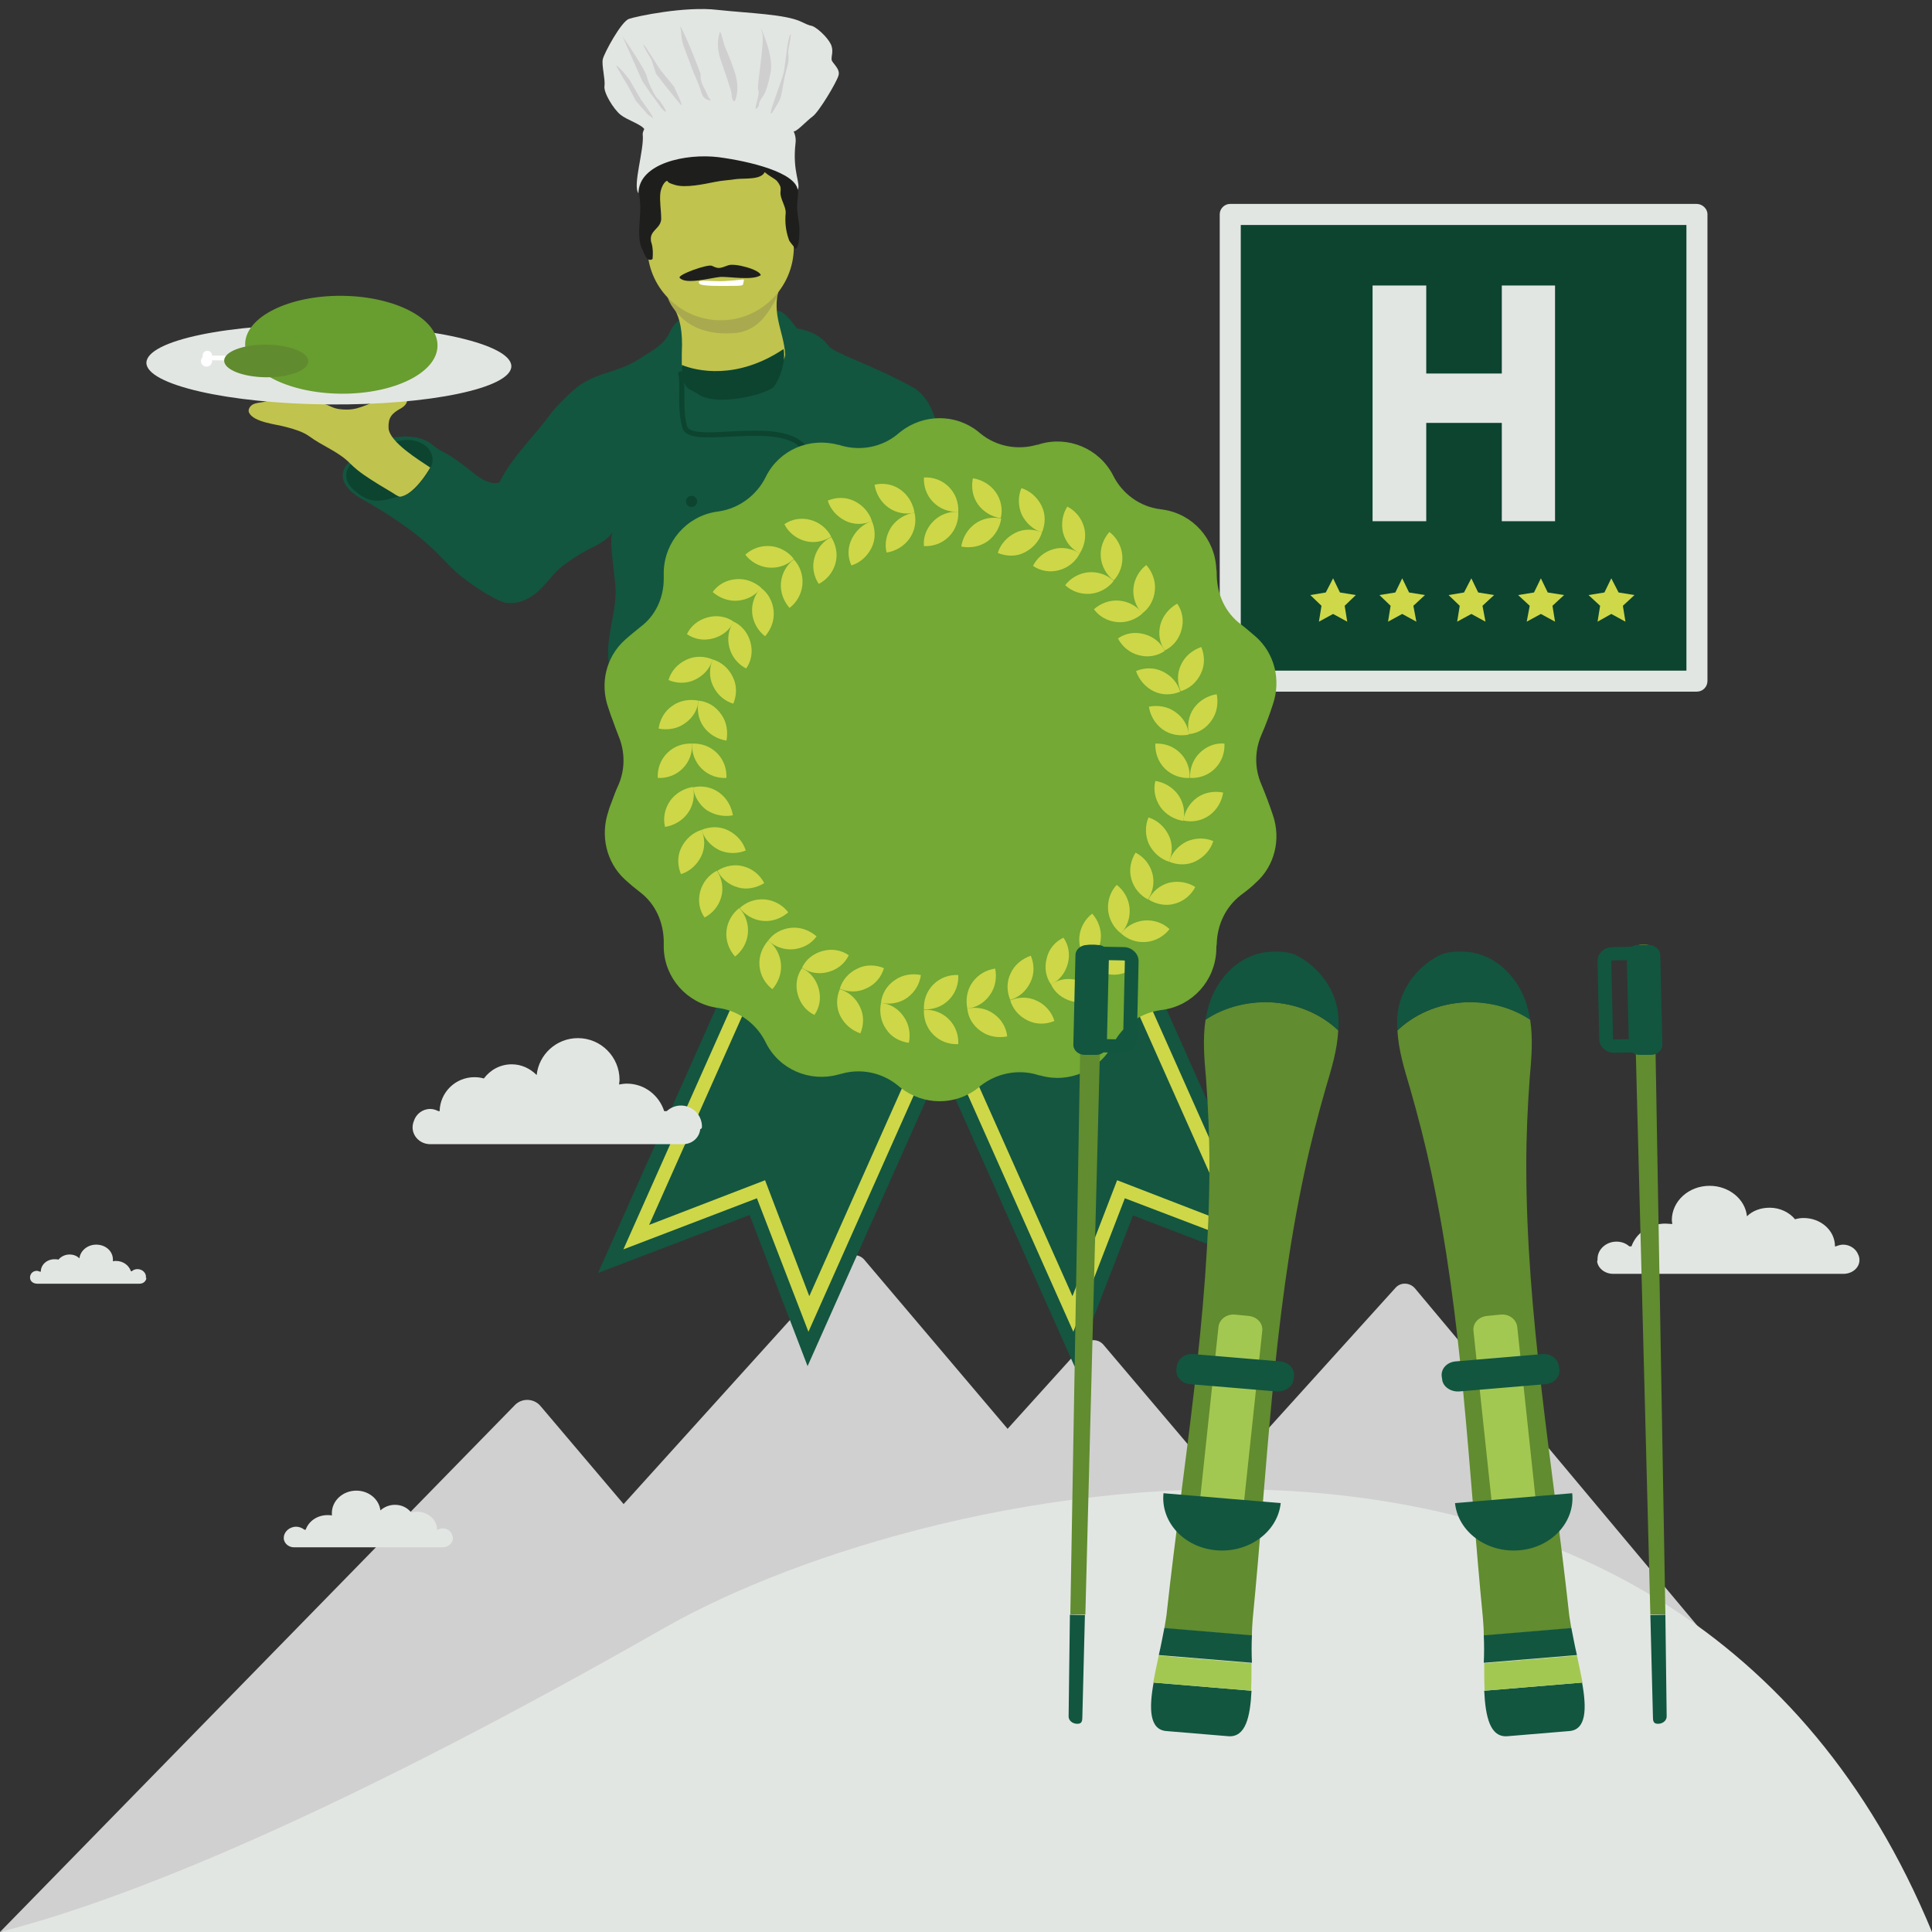 <?xml version="1.0" encoding="utf-8"?>
<!-- Generator: Adobe Illustrator 21.0.0, SVG Export Plug-In . SVG Version: 6.00 Build 0)  -->
<svg version="1.1" id="Capa_1" xmlns="http://www.w3.org/2000/svg" xmlns:xlink="http://www.w3.org/1999/xlink" x="0px" y="0px"
	 viewBox="0 0 450 450" style="enable-background:new 0 0 450 450;" xml:space="preserve">
<rect x="0" y="0" width="450" height="450" fill="#333333" stroke="none"/>
<style type="text/css">
	.st0{fill:#D0D0D0;}
	.st1{fill:#E2E6E3;}
	.st2{fill:#1E1F1C;}
	.st3{fill:#0C4430;}
	.st4{fill:#D0CFD0;}
	.st5{fill:#125640;}
	.st6{fill:#C0C34D;}
	.st7{fill:#A9A94F;}
	.st8{fill:#FFFFFF;}
	.st9{fill:#689D2F;}
	.st10{fill:#608B2F;}
	.st11{fill:#CED849;}
	.st12{fill:#145640;}
	.st13{fill:#CDD748;}
	.st14{fill:#73A934;}
	.st15{fill:#618C2F;}
	.st16{fill:#A3C852;}
</style>
<g>
	<path class="st0" d="M0,450l119.8-122.6c1.6-1.8,4.5-1.8,6.1,0.1l94,110.9H74L0,450z"/>
</g>
<g>
	<path class="st0" d="M121.6,376.5l75.1-83.1c1.2-1.4,3.4-1.4,4.6,0l71.1,83.9l-104,31.3L121.6,376.5z"/>
</g>
<g>
	<path class="st0" d="M177.3,396.3l75.1-83.1c1.2-1.4,3.4-1.4,4.6,0l71.1,83.9H217.7L177.3,396.3z"/>
</g>
<g>
	<path class="st0" d="M251.6,381.2L325,300c1.2-1.4,3.3-1.3,4.5,0l90.9,108.6L291.1,382L251.6,381.2z"/>
</g>
<g>
	<path class="st1" d="M154.7,379.2c63.2-36,236.3-72.1,295.3,70.8H0C34.1,441.3,85.8,418.5,154.7,379.2z"/>
</g>
<g>
	<g>
		<path class="st2" d="M222.6,156.9l-16.2-0.1c-1.2-3.3-1.9-6.5-2.9-10.1c-0.3-1-1.5-5.7-1.5-7c-0.1-2.5,2-4,4.1-5.4
			c3.2-2.2,7.4-3.1,11.3-3.2c0.5,1.5,1.1,1.8,1.9,3c0.6,0.9,0.8,2,1,3C221.4,143.6,223.1,150.3,222.6,156.9z"/>
	</g>
	<g>
		
			<ellipse transform="matrix(9.131272e-03 -1 1 9.131272e-03 60.772 288.988)" class="st3" cx="176.2" cy="113.8" rx="1.3" ry="1.3"/>
	</g>
	<g>
		
			<ellipse transform="matrix(9.131272e-03 -1 1 9.131272e-03 41.08 310.257)" class="st3" cx="177.1" cy="134.4" rx="1.3" ry="1.3"/>
	</g>
	<g>
		<ellipse transform="matrix(9.131272e-03 -1 1 9.131272e-03 21.388 331.526)" class="st3" cx="178" cy="155" rx="1.3" ry="1.3"/>
	</g>
	<g>
		<path class="st4" d="M179.1,26.2c0.6,0.6,0.1,0.1,1.3-1c1.2-1.1,2-2.8,2.8-3.8c0.9-1,1.3-2.7,1.7-3.9c0.4-1.3,4-6.4,3.6-6.3
			c-1.4,0.2-2.6,3.1-3.5,4.5c-0.9,1.4-2.4,4.9-3.1,5.5C181.1,21.8,178.5,25.6,179.1,26.2z"/>
	</g>
	<g>
		<g>
			<path class="st1" d="M150.1,30.1c-0.8-1.2-4-2.1-5.6-3.4c-1.6-1.3-4-5.2-3.7-6.7c0.2-1.6-0.7-4.8-0.4-6.2s4.3-8.8,6.1-9.4
				c1.7-0.6,13.1-3,20.6-2.1c7.4,0.8,15.9,1,19.6,2.8c2,1,2.1,0.8,2.6,1c1.7,0.8,4.1,3.4,4.4,4.7c0.4,1.3-0.1,2.3,0,3.1
				c0,0.7,2.1,2.1,1.6,3.7c-0.5,1.7-4.6,8.5-6,9.5c-1.5,1.1-3.8,3.7-4.5,3.5C184,30.2,150.7,31.1,150.1,30.1z"/>
		</g>
		<g>
			<path class="st5" d="M230.4,155.3c0.1,2-0.4,4-0.6,5.9l-22.4-0.2c-0.7-3.4-1.1-6.8-1.2-10.2c-0.1-1.7,0-3.5-0.6-5.2
				c-0.5-1.6-1.4-3-2-4.6c-0.9-2.5-0.7-7.8-3-9.4c-0.2-0.1-0.8,1.7-0.8,1.9c0,0.9,0.4,1.4,0.7,2.2c0.8,2,1.4,3.9,1.7,6
				c0.7,4.1,0.7,8.4,1.4,12.5c0.4,2.3,0.5,4.5,0.5,6.9l-61.2-0.6c0-0.6-0.1-1.2-0.2-1.8c-0.3-1.7-0.8-3.3-1-5
				c-0.5-5.2,1.6-10.4,1.7-15.6c0-2.3-0.4-4.4-0.6-6.6c-0.1-1.4-0.9-6.6,0-7.7c-1.4,2.1-3.8,3.2-6,4.3c-1.9,1-3.7,2.2-5.5,3.5
				c-2.7,2-4.4,5.2-7.2,7.1c-2.1,1.5-4.9,2.3-7.3,1.4c-2.7-1.1-6.1-3.4-8.4-5.1c-2.5-1.8-4.5-4.1-6.7-6.3
				c-4.9-4.9-11.6-9.2-17.6-12.6c-3.1-1.7-6.1-4.9-2.9-8.4c0.1-0.2,0.3-0.3,0.5-0.5c1.1-1.1,2.6-1.7,4.1-2.2c1.7-0.7,3.1-2,4.8-2.7
				c0.3-0.1,0.5-0.2,0.8-0.3l0,0c2-0.5,4.6-0.4,6.4,0.1c2.8,0.8,2.7,1.8,5.3,3.1c2.2,1.1,4.4,2.8,6.2,4.2c1.8,1.5,4.5,3.7,7,3
				c3.1-6.2,8.1-10.7,12.1-16.2c1.1-1.5,5.2-5.6,6.8-6.6c5.2-3.3,8.5-2.7,13.7-6c1.8-1.2,4.3-2.5,5.8-4.2c1.4-1.5,1.6-3.6,3.5-4.8
				c0,0,0,0,0,0c2.1-1.4,1.2,6.2,0.9,10.5c0,0.3,0,0.6,0,0.8c0,0.4,0,0.8,0,1.1l0,0c0,0.2,0,0.3,0,0.4c0,0.2,0.1,0.4,0.2,0.7
				c0.2,0.6,0.5,1.1,1,1.6c0.5,0.6,1.3,1.3,2.1,1.9c1.7,1.4,12.5,0.5,17.3-1.9c1.5-0.8,2.3-3.2,2.6-5.5c0.1-1,0.2-2,0.1-2.8l0,0
				c0-0.8-0.1-1.5-0.3-1.8c-0.7-1.6-2.7-6.8-1.2-7.2c0,0,0.1,0,0.1,0c1.7-0.2,4.6,4.1,4.6,4.1s5,0.6,7.3,4
				c1.3,1.8,10.1,4.4,19.7,9.7c5,2.8,5.9,9.9,7.2,14.9c1.9,7.4,3.7,14.9,5.6,22.3c0.5,2,1,4,1.2,6c0.3,2.3,0.2,4.5,0.5,6.8
				C227.9,145.2,230.3,150.1,230.4,155.3z"/>
		</g>
		<g>
			<path class="st3" d="M96.7,113.8c-0.5,0.5-1.1,0.9-1.7,1.2c-0.7,0.4-1.5,0.5-2.3,0.7c-0.8,0.2-1.6,0.4-2.4,0.6
				c-3.3,0.8-5.3,0.1-7.8-2.1c-2.3-2-2.6-4.5-0.1-6.8c1.1-1.1,2.5-1.6,3.9-2.1c4.3-1.7,8.5-4.6,12.9-1.4c1.1,0.9,1.8,2.5,1.5,3.9
				c-0.4,1.4-1.2,2.6-2.1,3.7C98.1,112.2,97.4,113.1,96.7,113.8z"/>
		</g>
		<g>
			<path class="st6" d="M158.8,68.8c-0.4,0.1-3.5-1.4-3.5-1c0,3.5,4.1,3.6,3.5,14.5c0,0.6,0,1.9,0,2.6c0,0.9,0.7,1.6,1.6,1.8
				c7,1.8,14.6,1,21.2-2.1c0.3-0.1,0.6-0.3,0.8-0.6c0.2-0.3,0.5-1,0.5-1.4c-0.4-6-3.7-9.8-0.9-17.2c-3.4-2.2-8.4-0.3-12.2,1
				C165.9,67.7,162.8,68.1,158.8,68.8z"/>
		</g>
		<g>
			<path class="st7" d="M158.8,68.8c-0.4,0.1-3.5-1.4-3.5-1c0,2.2,1.6,4.3,3.1,5.8c1.5,1.6,5.1,4.5,12.4,4c5.9-0.3,8.2-5.2,9.3-6.8
				c0.5-0.7,1-2.1,1.2-2.8c0-0.2,0.7-2.5,0.7-2.5c-3.4-2.2-8.4-0.3-12.2,1C165.9,67.7,162.8,68.1,158.8,68.8z"/>
		</g>
		<g>
			<path class="st3" d="M159.3,89c0.9,1.9,1,1.4,3,2.6c4.2,3.4,16.6,0.2,18-1.6c1.3-1.7,2.8-5.8,2.2-8.7
				c-10.9,7.3-20.3,5.1-23.7,3.7C158.8,86.2,159.2,88.7,159.3,89z"/>
		</g>
		<g>
			<path class="st6" d="M184.9,57.7c-0.1,9.4-7.8,17-17.2,16.9c-9.4-0.1-17-7.8-16.9-17.2c0.1-9.4-0.9-23.4,17.2-16.9
				C180.9,32.7,185,48.3,184.9,57.7z"/>
		</g>
		<g>
			<path class="st2" d="M158.3,64.7c-0.5-0.7,6.4-3.2,7.5-2.8c1.5,0.7,1.7,0.7,3.8-0.1c1.5-0.6,7.4,1,7.6,2.3
				c-2,1.3-7.2,0.3-9.4,0.4C165.5,64.7,159.7,66.4,158.3,64.7z"/>
		</g>
		<g>
			<path class="st8" d="M162.8,65.6c0,0.4-0.6,1,4.8,1c5.4,0,5.4,0,5.5-0.5c0.1-0.5,0.3-1,0-1c-0.3,0-3.5,0.4-5.4,0.4
				C165.9,65.5,162.8,65.2,162.8,65.6z"/>
		</g>
		<g>
			<path class="st2" d="M186.2,53.3c0-0.1,0-0.2,0-0.3c-0.1-1.3-0.4-2.6-0.5-3.9c-0.1-1.3,0.1-2.8,0.2-4.1c0.1-2.3-0.9-4.8-2.7-6.2
				c-0.7-0.5-1.8-1.3-2.6-1.7c-1.4-0.7-1.6-2.2-2.7-3.1c-1.4-1.3-3.1-2.1-5-1.9c-3.3,0.2-8.5-0.7-11.2-0.6c-3.8,0.1-4.4,1.8-7.3,4.2
				c-1.3,1-2.7,2.5-3.6,3.8c-1.1,1.6-2.1,3.9-1.9,5.8c0.2,1.5,0.3,3,0.2,4.4c-0.1,2.5-0.6,5.6,0.3,8c0.1,0.2,0.2,0.4,0.3,0.6
				c0.1,0.3,0.3,0.6,0.4,0.9c0.2,0.4,0.4,0.8,0.7,1.1c0.4,0.3,0.9,0.3,1.2,0c0.1-1.2,0.1-2.4-0.2-3.5c-0.1-0.3-0.2-0.6-0.2-0.9
				c-0.2-2.1,1.9-2.6,2.3-4.3c0.1-0.2,0.1-0.5,0.1-0.7c0-1.9-0.4-4-0.2-5.9c0.1-0.9,0.7-2.6,1.6-2.9c0.3,0.5,0.6,0.6,1.9,1
				c2.4,0.7,6.6-0.2,9.1-0.7c1.9-0.4,3.3-0.4,5.2-0.7c1.9-0.2,5.7,0.2,6.5-1.6c2.1,1.8,4,1.8,3.7,4.6c-0.2,1.5,1.3,3.4,1.2,4.9
				c-0.2,2.1,0,4.1,0.7,6.1c0.1,0.2,0.1,0.4,0.3,0.6c0.3,0.5,0.8,0.9,1,1.4c0,0.1,0.1,0.2,0.1,0.2c0.2,0.1,0.4-0.1,0.5-0.2
				C186.2,56.6,186.2,54.9,186.2,53.3z"/>
		</g>
		<g>
			<path class="st6" d="M85.2,94.4c2.9-1.2,6.3-2.4,9.4-1.6c0.6,0.8-0.3,1.8-1.2,2.3c-2.2,1.2-3,2.2-2.9,4.6
				c0.2,3.3,7.2,7.5,9.7,9.2c-0.7,1.3-4,6.5-7.1,6.8c-0.6-0.2-1.2-0.6-1.8-1c-1-0.6-2-1.2-3-1.8c-2.4-1.5-4.7-2.9-6.7-4.9
				c-2.7-2.8-6.5-4.1-9.6-6.4c-1.4-1-3.3-1.6-5.2-2.1c-2.4-0.7-7.7-1.1-8.8-3.4c-0.3-0.7,0.2-1.5,0.9-1.9c0.8-0.4,1.7-0.4,2.6-0.6
				c5.2-1.3,10.7-1.2,15.8,1.2c1.1,0.5,2.3,0.6,3.5,0.6C82.6,95.4,83.9,94.9,85.2,94.4z"/>
		</g>
		<g>
			<g>
				<path class="st1" d="M34.1,84.5c0,5.1,19,9.5,42.4,9.7c23.5,0.2,42.6-3.8,42.6-8.9c0-5.1-19-9.5-42.4-9.7
					C53.2,75.3,34.2,79.3,34.1,84.5z"/>
			</g>
		</g>
		<g>
			<g>
				<g>
					<path class="st8" d="M47.2,82.8c0,0.6,0.5,1.1,1.1,1.1c0.6,0,1.1-0.5,1.1-1.1c0-0.6-0.5-1.1-1.1-1.1
						C47.7,81.7,47.2,82.2,47.2,82.8z"/>
				</g>
			</g>
			<g>
				<g>
					<path class="st8" d="M46.8,84.1c0,0.7,0.6,1.3,1.3,1.3c0.7,0,1.3-0.6,1.3-1.3c0-0.7-0.6-1.3-1.3-1.3
						C47.4,82.8,46.8,83.4,46.8,84.1z"/>
				</g>
			</g>
			<g>
				<g>
					
						<rect x="52.5" y="78.5" transform="matrix(9.131272e-03 -1 1 9.131272e-03 -30.853 135.688)" class="st8" width="1.1" height="9.9"/>
				</g>
			</g>
			<g>
				<g>
					<path class="st9" d="M57.1,80.1c-0.1,6.3,9.9,11.5,22.3,11.6c12.4,0.1,22.5-4.9,22.5-11.2c0.1-6.3-9.9-11.5-22.3-11.6
						C67.3,68.8,57.2,73.8,57.1,80.1z"/>
				</g>
			</g>
			<g>
				<g>
					
						<ellipse transform="matrix(9.131272e-03 -1 1 9.131272e-03 -22.656 145.307)" class="st10" cx="62" cy="84.1" rx="3.8" ry="9.8"/>
				</g>
			</g>
		</g>
		<g>
			<path class="st3" d="M192.5,160.9l-1.2,0c-1-22.9-2.3-47.8-3.3-53.5c-1.1-6.5-10.1-6.1-17.9-5.7c-5.9,0.3-10.5,0.6-11.2-2.2
				c-0.8-3.1-0.7-5.7-0.7-8c0-1.6,0.1-3.1-0.2-4.3c-0.1-0.3,0.1-0.6,0.4-0.7c0.2-0.1,0.4,0,0.5,0.1l0,0c0.1,0.1,0.2,0.2,0.2,0.3
				c0,0,0,0,0,0.1l0,0c0.1,0.2,0.1,0.4,0.1,0.6c0,0.1,0,0.3,0.1,0.5c0.1,1,0.1,2.2,0.1,3.4c0,2.2-0.1,4.8,0.6,7.7
				c0.4,1.8,5.1,1.6,10,1.3c8-0.4,17.9-0.9,19.2,6.7C190.2,113.3,191.6,138.1,192.5,160.9z"/>
		</g>
		<g>
			
				<ellipse transform="matrix(9.131272e-03 -1 1 9.131272e-03 42.801 276.72)" class="st3" cx="161" cy="116.8" rx="1.3" ry="1.3"/>
		</g>
		<g>
			
				<ellipse transform="matrix(9.131272e-03 -1 1 9.131272e-03 22.562 298.58)" class="st3" cx="161.9" cy="137.9" rx="1.3" ry="1.3"/>
		</g>
		<g>
			<ellipse transform="matrix(9.131272e-03 -1 1 9.131272e-03 2.323 320.44)" class="st3" cx="162.9" cy="159" rx="1.3" ry="1.3"/>
		</g>
		<g>
			<path class="st1" d="M148.7,45c-1.4-1.8,1.4-10.2,1-13.7c-0.2-1.4,4.2-8.3,15.4-8.2c11.2,0.1,20.9,4.4,20.2,10.2
				c-0.8,6.7,1.3,9.5,0.5,10.9c-0.6-4-10.9-6.6-18.5-7.6C159.8,35.7,148.8,38,148.7,45z"/>
		</g>
		<g>
			<path class="st4" d="M158.7,24.5c-0.8-0.7-5.9-7.3-5.9-7.3l-1.1-3.4c0,0-1.6-2.4-1.9-3.5c0.7,0.5,3.5,5.4,4.2,6.2
				c0.7,0.8,3,3.7,3,3.7S159.3,25,158.7,24.5z"/>
		</g>
		<g>
			<path class="st4" d="M152.1,27.5c-0.2-0.1-1.2-0.8-1.2-0.8l-2.8-3.2l-1.8-3.4c0,0-3.1-5.1-2.8-4.9c1.2,0.7,3.2,3.5,3.2,3.5
				l2.6,4.5C149.3,23.2,152.6,27.7,152.1,27.5z"/>
		</g>
		<g>
			<path class="st4" d="M145,8.5c0.9,1.2,5.4,7.9,5.7,9.4c0.3,1.5,2,4.8,2.5,5.1c0.5,0.3,2,2.7,1.9,3c-0.1,0.3-1.2-0.9-1.5-1.4
				c-0.3-0.5-2.1-2.9-2.1-2.9l-1.9-2.8L145,8.5z"/>
		</g>
		<g>
			<path class="st4" d="M158.4,6.1c0.8,0.7,5.1,11.6,4.8,11.3c0,0-0.2,1.2,0.6,2.7c0.5,0.9,1.2,2.5,1.2,2.5l0.6,0.8
				c0,0-1.6,0.1-2.2-1.7c-0.7-2.4-1.8-4.6-1.8-4.6s-1.9-5.1-2.5-6.7C158.6,8.7,158.8,7.9,158.4,6.1z"/>
		</g>
		<g>
			<path class="st4" d="M167.6,7.6c-0.3,1.2-0.8,3.1,0.2,6.2c1,3,2.6,7.3,2.6,8.2c0,0.9,0.6,2.7,1.1,0.6c0.5-2.1,0.3-4-0.6-6.5
				c-0.8-2.5-2.1-5.2-2.2-5.7C168.5,9.9,167.8,6.6,167.6,7.6z"/>
		</g>
		<g>
			<path class="st4" d="M177.9,8.1c0.5,1.3,2.2,5.7,1.6,8.8c-0.6,3-1.2,4.7-1.7,5.4c-0.5,0.7-1,1.4-1,2c0,0.6-1,1.6-0.8,0.7
				c0.1-1,1-3.2,0.6-4.1c-0.4-0.9,1.6-11.2,0.9-13.4C176.8,5.3,177.9,8.1,177.9,8.1z"/>
		</g>
	</g>
	<g>
		<path class="st4" d="M179.5,26.3c0-1,2.6-7.6,3-9.3c0.5-2.3,0.9-8.5,1.7-9.1c0,1.4-0.6,3.4-0.6,4.2c0.3,3.4-0.3,2.5-1.2,7.8
			c-0.3,1.9-0.6,3.1-0.9,3.6C181.1,24.2,179.5,27.2,179.5,26.3z"/>
	</g>
</g>
<g>
	<rect x="286.5" y="49.9" class="st3" width="108.7" height="108.7"/>
	<path class="st1" d="M395.2,161.1H286.5c-1.3,0-2.4-1.1-2.4-2.4V49.9c0-1.3,1.1-2.4,2.4-2.4h108.7c1.3,0,2.5,1.1,2.5,2.4v108.7
		C397.7,160,396.6,161.1,395.2,161.1z M289,156.2h103.8V52.4H289V156.2z"/>
	<polygon class="st1" points="349.8,66.5 349.8,87 332.2,87 332.2,66.5 319.7,66.5 319.7,121.4 332.2,121.4 332.2,98.5 349.8,98.5 
		349.8,121.4 362.2,121.4 362.2,66.5 	"/>
	<polygon class="st11" points="310.5,143 307.2,144.8 307.8,141.1 305.2,138.6 308.8,138 310.5,134.7 312.1,138 315.8,138.6 
		313.2,141.1 313.8,144.8 	"/>
	<polygon class="st11" points="326.6,143 323.3,144.8 323.9,141.1 321.3,138.6 325,138 326.6,134.7 328.2,138 331.9,138.6 
		329.2,141.1 329.9,144.8 	"/>
	<polygon class="st11" points="342.7,143 339.4,144.8 340,141.1 337.4,138.6 341,138 342.7,134.7 344.3,138 348,138.6 345.3,141.1 
		346,144.8 	"/>
	<polygon class="st11" points="358.9,143 355.6,144.8 356.3,141.1 353.6,138.6 357.3,138 358.9,134.7 360.5,138 364.3,138.6 
		361.6,141.1 362.2,144.8 	"/>
	<polygon class="st11" points="375.3,143 372.1,144.8 372.7,141.1 370,138.6 373.7,138 375.3,134.7 377,138 380.7,138.6 378,141.1 
		378.6,144.8 	"/>
</g>
<g>
	<path class="st12" d="M188.8,185.4l-49.5,111.1l35.3-13.5l13.5,35.2l49.5-111.1L188.8,185.4z"/>
	<polygon class="st13" points="220.9,237 188.3,310.2 176.3,279.1 145.2,291 177.8,217.8 180.7,219.1 151.2,285.3 178.2,274.9 
		188.5,301.9 218,235.7 	"/>
	<path class="st12" d="M200.8,207.2l49.5,111.1l13.6-35.2l35.2,13.5l-49.5-111.1L200.8,207.2z"/>
	<polygon class="st13" points="260.6,217.8 293.2,291 262,279.1 250,310.2 217.4,237 220.3,235.7 249.8,301.9 260.2,274.9 
		287.1,285.3 257.6,219.1 	"/>
	<path class="st14" d="M144.1,171.5c1.5,3.6,1.5,7.7,0,11.2c-0.6,1.3-1.1,2.6-1.6,4c-0.3,0.8-0.6,1.5-0.8,2.3
		c-1.9,5.6-0.5,11.8,3.8,15.8c1.2,1.1,2.4,2.1,3.7,3.1c3.5,2.7,5.3,6.9,5.4,11.2c0,0.6,0,1.2,0,1.7c0.2,7,5.4,12.8,12.2,13.9
		c0.2,0,0.5,0.1,0.7,0.1c4.7,0.7,8.7,3.7,10.8,7.9c0,0.1,0.1,0.1,0.1,0.2c3.1,6.2,10.2,9.2,16.8,7.4c0.3-0.1,0.5-0.1,0.8-0.2
		c4.5-1.3,9.4-0.3,13.1,2.7c0.2,0.2,0.4,0.3,0.6,0.5c5.3,4.2,12.8,4.3,18.1,0.1c0.2-0.2,0.4-0.3,0.6-0.5c3.7-2.9,8.6-3.9,13.1-2.6
		c0.3,0.1,0.5,0.2,0.8,0.2c6.6,1.9,13.7-1.1,16.9-7.2c0-0.1,0.1-0.1,0.1-0.2c2.2-4.2,6.2-7.1,10.9-7.8c0.2,0,0.5-0.1,0.7-0.1
		c6.9-1,12.1-6.8,12.4-13.8c0-0.5,0-1,0.1-1.5c0.1-4.5,2.1-8.7,5.6-11.4c1.2-0.9,2.4-1.8,3.5-2.9c4.4-3.9,5.9-10.1,4-15.7
		c-0.8-2.4-1.7-4.8-2.7-7.2c-1.6-3.7-1.6-7.8,0-11.5c1-2.3,1.9-4.7,2.7-7.2c1.9-5.6,0.4-11.8-4-15.7c-1.2-1-2.3-2-3.5-2.9
		c-3.6-2.7-5.5-6.9-5.6-11.4c0-0.5,0-1-0.1-1.5c-0.3-7-5.5-12.8-12.4-13.8c-0.2,0-0.5-0.1-0.7-0.1c-4.7-0.6-8.8-3.6-10.9-7.8
		c0-0.1-0.1-0.1-0.1-0.2c-3.2-6.1-10.3-9.1-16.9-7.2c-0.3,0.1-0.5,0.2-0.8,0.2c-4.5,1.3-9.4,0.4-13.1-2.6c-0.2-0.2-0.4-0.3-0.6-0.5
		c-5.3-4.2-12.8-4.1-18.1,0.1c-0.2,0.2-0.4,0.3-0.6,0.5c-3.6,3-8.5,4-13.1,2.7c-0.3-0.1-0.5-0.2-0.8-0.2c-6.7-1.8-13.7,1.2-16.8,7.4
		c0,0.1-0.1,0.1-0.1,0.2c-2.1,4.2-6.2,7.2-10.8,7.9c-0.2,0-0.5,0.1-0.7,0.1c-6.9,1.1-12,7-12.2,13.9c0,0.6,0,1.2,0,1.7
		c0,4.4-1.9,8.6-5.4,11.2c-1.2,1-2.5,2-3.7,3.1c-4.4,4-5.8,10.2-3.8,15.8c0.3,0.8,0.5,1.6,0.8,2.3
		C143.1,168.9,143.6,170.2,144.1,171.5z"/>
	<g>
		<g>
			<path class="st13" d="M230,126.1c1.8-1.3,2.9-3.3,3.2-5.3c-2-0.5-4.3-0.1-6.1,1.2c-1.8,1.3-2.9,3.3-3.2,5.3
				C225.9,127.7,228.1,127.4,230,126.1z"/>
			<path class="st13" d="M227.8,117.5c1.3,1.8,3.3,2.9,5.3,3.2c0.5-2,0.1-4.3-1.2-6.1c-1.3-1.8-3.3-2.9-5.3-3.2
				C226.2,113.5,226.5,115.7,227.8,117.5z"/>
		</g>
		<g>
			<path class="st13" d="M206.4,239.7c-1.3-1.8-1.6-4.1-1.2-6.1c2.1,0.2,4,1.3,5.3,3.2c1.3,1.8,1.6,4.1,1.2,6.1
				C209.6,242.6,207.6,241.6,206.4,239.7z"/>
			<path class="st13" d="M211.3,232.4c-1.8,1.3-4.1,1.6-6.1,1.2c0.2-2.1,1.3-4,3.2-5.3c1.8-1.3,4.1-1.6,6.1-1.2
				C214.2,229.2,213.1,231.1,211.3,232.4z"/>
		</g>
		<g>
			<path class="st13" d="M238.6,128.7c2-1,3.5-2.7,4.1-4.7c-1.9-0.8-4.2-0.9-6.2,0.1c-2,1-3.5,2.7-4.1,4.7
				C234.4,129.6,236.6,129.7,238.6,128.7z"/>
			<path class="st13" d="M238,119.9c1,2,2.7,3.5,4.7,4.1c0.8-1.9,0.9-4.2-0.1-6.2s-2.7-3.5-4.7-4.1
				C237.1,115.6,237.1,117.9,238,119.9z"/>
		</g>
		<g>
			<path class="st13" d="M195.7,236.6c-1-2-0.9-4.3-0.1-6.2c2,0.6,3.7,2,4.7,4.1c1,2,0.9,4.3,0.1,6.2
				C198.4,240,196.7,238.6,195.7,236.6z"/>
			<path class="st13" d="M201.8,230.2c-2,1-4.3,0.9-6.2,0.1c0.6-2,2-3.7,4.1-4.7c2-1,4.3-0.9,6.2-0.1
				C205.3,227.5,203.9,229.3,201.8,230.2z"/>
		</g>
		<g>
			<path class="st13" d="M246.7,132.8c2.2-0.6,3.9-2.1,4.8-3.9c-1.7-1.1-4-1.6-6.1-1c-2.2,0.6-3.9,2.1-4.8,3.9
				C242.3,133,244.6,133.4,246.7,132.8z"/>
			<path class="st13" d="M247.6,124.1c0.6,2.2,2.1,3.9,3.9,4.8c1.1-1.7,1.6-4,1-6.1c-0.6-2.2-2.1-3.9-3.9-4.8
				C247.5,119.7,247.1,121.9,247.6,124.1z"/>
		</g>
		<g>
			<path class="st13" d="M185.8,231.6c-0.6-2.2-0.2-4.4,1-6.1c1.9,0.9,3.3,2.6,3.9,4.8c0.6,2.2,0.2,4.4-1,6.1
				C187.8,235.5,186.4,233.8,185.8,231.6z"/>
			<path class="st13" d="M192.9,226.4c-2.2,0.6-4.4,0.2-6.1-1c0.9-1.9,2.6-3.3,4.8-3.9c2.2-0.6,4.4-0.2,6.1,1
				C196.8,224.4,195.1,225.8,192.9,226.4z"/>
		</g>
		<g>
			<path class="st13" d="M254,138.3c2.2-0.2,4.2-1.4,5.4-3c-1.5-1.4-3.6-2.2-5.9-2c-2.2,0.2-4.2,1.4-5.4,3
				C249.6,137.7,251.7,138.5,254,138.3z"/>
			<path class="st13" d="M256.4,129.8c0.2,2.2,1.4,4.2,3,5.4c1.4-1.5,2.2-3.6,2-5.9c-0.2-2.2-1.4-4.2-3-5.4
				C257,125.5,256.2,127.6,256.4,129.8z"/>
		</g>
		<g>
			<path class="st13" d="M176.9,225c-0.2-2.2,0.6-4.3,2-5.9c1.7,1.2,2.8,3.2,3,5.4c0.2,2.2-0.6,4.3-2,5.9
				C178.2,229.1,177.1,227.2,176.9,225z"/>
			<path class="st13" d="M184.8,221.1c-2.2,0.2-4.3-0.6-5.9-2c1.2-1.7,3.2-2.8,5.4-3c2.2-0.2,4.3,0.6,5.9,2
				C189,219.8,187,220.9,184.8,221.1z"/>
		</g>
		<g>
			<path class="st13" d="M260.2,144.9c2.2,0.2,4.3-0.6,5.9-2c-1.2-1.7-3.2-2.8-5.4-3c-2.2-0.2-4.3,0.6-5.9,2
				C256,143.6,258,144.7,260.2,144.9z"/>
			<path class="st13" d="M264,137c-0.2,2.2,0.6,4.3,2,5.9c1.7-1.2,2.8-3.2,3-5.4c0.2-2.2-0.6-4.3-2-5.9
				C265.4,132.8,264.2,134.8,264,137z"/>
		</g>
		<g>
			<path class="st13" d="M169.2,216.9c0.2-2.2,1.4-4.2,3-5.4c1.4,1.5,2.2,3.6,2,5.9c-0.2,2.2-1.4,4.2-3,5.4
				C169.8,221.2,169,219.1,169.2,216.9z"/>
			<path class="st13" d="M177.7,214.5c-2.2-0.2-4.2-1.4-5.4-3c1.5-1.4,3.6-2.2,5.9-2c2.2,0.2,4.2,1.4,5.4,3
				C182,213.9,179.9,214.7,177.7,214.5z"/>
		</g>
		<g>
			<path class="st13" d="M265.2,152.6c2.2,0.6,4.4,0.2,6.1-1c-0.9-1.9-2.6-3.3-4.8-3.9c-2.2-0.6-4.4-0.2-6.1,1
				C261.3,150.5,263,152,265.2,152.6z"/>
			<path class="st13" d="M270.3,145.4c-0.6,2.2-0.2,4.4,1,6.1c1.9-0.9,3.3-2.6,3.9-4.8c0.6-2.2,0.2-4.4-1-6.1
				C272.4,141.6,270.9,143.3,270.3,145.4z"/>
		</g>
		<g>
			<path class="st13" d="M163.1,207.6c0.6-2.2,2.1-3.9,3.9-4.8c1.1,1.7,1.6,4,1,6.1c-0.6,2.2-2.1,3.9-3.9,4.8
				C162.9,212,162.5,209.8,163.1,207.6z"/>
			<path class="st13" d="M171.9,206.7c-2.2-0.6-3.9-2.1-4.8-3.9c1.7-1.1,4-1.6,6.1-1c2.2,0.6,3.9,2.1,4.8,3.9
				C176.2,206.8,174,207.3,171.9,206.7z"/>
		</g>
		<g>
			<path class="st13" d="M268.7,161c2,1,4.3,0.9,6.2,0.1c-0.6-2-2-3.7-4.1-4.7c-2-1-4.3-0.9-6.2-0.1
				C265.3,158.3,266.7,160,268.7,161z"/>
			<path class="st13" d="M275.1,154.8c-1,2-0.9,4.3-0.1,6.2c2-0.6,3.7-2,4.7-4.1c1-2,0.9-4.3,0.1-6.2
				C277.8,151.4,276,152.8,275.1,154.8z"/>
		</g>
		<g>
			<path class="st13" d="M158.7,197.4c1-2,2.7-3.5,4.7-4.1c0.8,1.9,0.9,4.2-0.1,6.2c-1,2-2.7,3.5-4.7,4.1
				C157.8,201.6,157.7,199.4,158.7,197.4z"/>
			<path class="st13" d="M167.5,198c-2-1-3.5-2.7-4.1-4.7c1.9-0.8,4.2-0.9,6.2,0.1c2,1,3.5,2.7,4.1,4.7
				C171.7,198.9,169.5,198.9,167.5,198z"/>
		</g>
		<g>
			<path class="st13" d="M270.8,169.9c1.8,1.3,4.1,1.6,6.1,1.2c-0.2-2.1-1.3-4-3.2-5.3c-1.8-1.3-4.1-1.6-6.1-1.2
				C267.9,166.6,269,168.6,270.8,169.9z"/>
			<path class="st13" d="M278.1,164.9c-1.3,1.8-1.6,4.1-1.2,6.1c2.1-0.2,4-1.3,5.3-3.2c1.3-1.8,1.6-4.1,1.2-6.1
				C281.4,162,279.4,163.1,278.1,164.9z"/>
		</g>
		<g>
			<path class="st13" d="M156.1,186.5c1.3-1.8,3.3-2.9,5.3-3.2c0.5,2,0.1,4.3-1.2,6.1c-1.3,1.8-3.3,2.9-5.3,3.2
				C154.4,190.6,154.8,188.4,156.1,186.5z"/>
			<path class="st13" d="M164.6,188.7c-1.8-1.3-2.9-3.3-3.2-5.3c2-0.5,4.3-0.1,6.1,1.2c1.8,1.3,2.9,3.3,3.2,5.3
				C168.7,190.3,166.5,189.9,164.6,188.7z"/>
		</g>
		<g>
			<path class="st13" d="M271.3,179c1.6,1.6,3.7,2.3,5.8,2.2c0.1-2.1-0.6-4.2-2.2-5.8c-1.6-1.6-3.7-2.3-5.8-2.2
				C269,175.2,269.7,177.4,271.3,179z"/>
			<path class="st13" d="M279.4,175.4c-1.6,1.6-2.3,3.7-2.2,5.8c2.1,0.1,4.2-0.6,5.8-2.2c1.6-1.6,2.3-3.7,2.2-5.8
				C283.1,173,281,173.8,279.4,175.4z"/>
		</g>
		<g>
			<path class="st13" d="M155.4,175.4c1.6-1.6,3.7-2.3,5.8-2.2c0.1,2.1-0.6,4.2-2.2,5.8s-3.7,2.3-5.8,2.2
				C153.1,179.1,153.8,177,155.4,175.4z"/>
			<path class="st13" d="M163.4,179c-1.6-1.6-2.3-3.7-2.2-5.8c2.1-0.1,4.2,0.6,5.8,2.2c1.6,1.6,2.3,3.7,2.2,5.8
				C167.1,181.3,165,180.6,163.4,179z"/>
		</g>
		<g>
			<path class="st13" d="M270.3,188c1.3,1.8,3.3,2.9,5.3,3.2c0.5-2,0.1-4.3-1.2-6.1c-1.3-1.8-3.3-2.9-5.3-3.2
				C268.6,183.9,269,186.1,270.3,188z"/>
			<path class="st13" d="M278.8,185.8c-1.8,1.3-2.9,3.3-3.2,5.3c2,0.5,4.3,0.1,6.1-1.2c1.8-1.3,2.9-3.3,3.2-5.3
				C282.9,184.2,280.6,184.5,278.8,185.8z"/>
		</g>
		<g>
			<path class="st13" d="M156.6,164.4c1.8-1.3,4.1-1.6,6.1-1.2c-0.2,2.1-1.3,4-3.2,5.3c-1.8,1.3-4.1,1.6-6.1,1.2
				C153.7,167.6,154.8,165.6,156.6,164.4z"/>
			<path class="st13" d="M163.9,169.3c-1.3-1.8-1.6-4.1-1.2-6.1c2.1,0.2,4,1.3,5.3,3.2c1.3,1.8,1.6,4.1,1.2,6.1
				C167.2,172.2,165.2,171.1,163.9,169.3z"/>
		</g>
		<g>
			<path class="st13" d="M267.6,196.6c1,2,2.7,3.5,4.7,4.1c0.8-1.9,0.9-4.2-0.1-6.2c-1-2-2.7-3.5-4.7-4.1
				C266.7,192.3,266.7,194.6,267.6,196.6z"/>
			<path class="st13" d="M276.4,196c-2,1-3.5,2.7-4.1,4.7c1.9,0.8,4.2,0.9,6.2-0.1c2-1,3.5-2.7,4.1-4.7
				C280.7,195.1,278.5,195.1,276.4,196z"/>
		</g>
		<g>
			<path class="st13" d="M159.8,153.7c2-1,4.3-0.9,6.2-0.1c-0.6,2-2,3.7-4.1,4.7c-2,1-4.3,0.9-6.2,0.1
				C156.3,156.4,157.7,154.7,159.8,153.7z"/>
			<path class="st13" d="M166.1,159.8c-1-2-0.9-4.3-0.1-6.2c2,0.6,3.7,2,4.7,4.1c1,2,0.9,4.3,0.1,6.2
				C168.8,163.3,167.1,161.9,166.1,159.8z"/>
		</g>
		<g>
			<path class="st13" d="M263.5,204.7c0.6,2.2,2.1,3.9,3.9,4.8c1.1-1.7,1.6-4,1-6.1c-0.6-2.2-2.1-3.9-3.9-4.8
				C263.4,200.3,262.9,202.6,263.5,204.7z"/>
			<path class="st13" d="M272.3,205.6c-2.2,0.6-3.9,2.1-4.8,3.9c1.7,1.1,4,1.6,6.1,1c2.2-0.6,3.9-2.1,4.8-3.9
				C276.7,205.5,274.5,205.1,272.3,205.6z"/>
		</g>
		<g>
			<path class="st13" d="M164.8,143.8c2.2-0.6,4.4-0.2,6.1,1c-0.9,1.9-2.6,3.3-4.8,3.9c-2.2,0.6-4.4,0.2-6.1-1
				C160.9,145.8,162.6,144.4,164.8,143.8z"/>
			<path class="st13" d="M169.9,150.9c-0.6-2.2-0.2-4.4,1-6.1c1.9,0.9,3.3,2.6,3.9,4.8c0.6,2.2,0.2,4.4-1,6.1
				C172,154.8,170.5,153.1,169.9,150.9z"/>
		</g>
		<g>
			<path class="st13" d="M258.1,212c0.2,2.2,1.4,4.2,3,5.4c1.4-1.5,2.2-3.6,2-5.9c-0.2-2.2-1.4-4.2-3-5.4
				C258.7,207.6,257.9,209.7,258.1,212z"/>
			<path class="st13" d="M266.5,214.4c-2.2,0.2-4.2,1.4-5.4,3c1.5,1.4,3.6,2.2,5.9,2c2.2-0.2,4.2-1.4,5.4-3
				C270.9,215,268.8,214.2,266.5,214.4z"/>
		</g>
		<g>
			<path class="st13" d="M171.4,134.9c2.2-0.2,4.3,0.6,5.9,2c-1.2,1.7-3.2,2.8-5.4,3c-2.2,0.2-4.3-0.6-5.9-2
				C167.2,136.2,169.1,135.1,171.4,134.9z"/>
			<path class="st13" d="M175.2,142.8c-0.2-2.2,0.6-4.3,2-5.9c1.7,1.2,2.8,3.2,3,5.4c0.2,2.2-0.6,4.3-2,5.9
				C176.6,147,175.4,145,175.2,142.8z"/>
		</g>
		<g>
			<path class="st13" d="M251.4,218.2c-0.2,2.2,0.6,4.3,2,5.9c1.7-1.2,2.8-3.2,3-5.4c0.2-2.2-0.6-4.3-2-5.9
				C252.8,214,251.6,216,251.4,218.2z"/>
			<path class="st13" d="M259.3,222c-2.2-0.2-4.3,0.6-5.9,2c1.2,1.7,3.2,2.8,5.4,3c2.2,0.2,4.3-0.6,5.9-2
				C263.5,223.4,261.6,222.2,259.3,222z"/>
		</g>
		<g>
			<path class="st13" d="M179.5,127.2c2.2,0.2,4.2,1.4,5.4,3c-1.5,1.4-3.6,2.2-5.9,2c-2.2-0.2-4.2-1.4-5.4-3
				C175.1,127.8,177.2,127,179.5,127.2z"/>
			<path class="st13" d="M181.9,135.7c0.2-2.2,1.4-4.2,3-5.4c1.4,1.5,2.2,3.6,2,5.9c-0.2,2.2-1.4,4.2-3,5.4
				C182.5,140,181.7,137.9,181.9,135.7z"/>
		</g>
		<g>
			<path class="st13" d="M243.8,223.2c-0.6,2.2-0.2,4.4,1,6.1c1.9-0.9,3.3-2.6,3.9-4.8c0.6-2.2,0.2-4.4-1-6.1
				C245.8,219.3,244.3,221,243.8,223.2z"/>
			<path class="st13" d="M250.9,228.3c-2.2-0.6-4.4-0.2-6.1,1c0.9,1.9,2.6,3.3,4.8,3.9c2.2,0.6,4.4,0.2,6.1-1
				C254.8,230.4,253.1,228.9,250.9,228.3z"/>
		</g>
		<g>
			<path class="st13" d="M188.8,121.1c2.2,0.6,3.9,2.1,4.8,3.9c-1.7,1.1-4,1.6-6.1,1c-2.2-0.6-3.9-2.1-4.8-3.9
				C184.4,120.9,186.6,120.5,188.8,121.1z"/>
			<path class="st13" d="M189.7,129.9c0.6-2.2,2.1-3.9,3.9-4.8c1.1,1.7,1.6,4,1,6.1c-0.6,2.2-2.1,3.9-3.9,4.8
				C189.5,134.2,189.1,132,189.7,129.9z"/>
		</g>
		<g>
			<path class="st13" d="M235.4,226.7c-1,2-0.9,4.3-0.1,6.2c2-0.6,3.7-2,4.7-4.1c1-2,0.9-4.3,0.1-6.2
				C238.1,223.3,236.3,224.7,235.4,226.7z"/>
			<path class="st13" d="M241.5,233.1c-2-1-4.3-0.9-6.2-0.1c0.6,2,2,3.7,4.1,4.7c2,1,4.3,0.9,6.2,0.1
				C245,235.8,243.5,234,241.5,233.1z"/>
		</g>
		<g>
			<path class="st13" d="M199,116.7c2,1,3.5,2.7,4.1,4.7c-1.9,0.8-4.2,0.9-6.2-0.1c-2-1-3.5-2.7-4.1-4.7
				C194.7,115.8,196.9,115.7,199,116.7z"/>
			<path class="st13" d="M198.4,125.5c1-2,2.7-3.5,4.7-4.1c0.8,1.9,0.9,4.2-0.1,6.2c-1,2-2.7,3.5-4.7,4.1
				C197.4,129.7,197.4,127.5,198.4,125.5z"/>
		</g>
		<g>
			<path class="st13" d="M226.5,228.8c-1.3,1.8-1.6,4.1-1.2,6.1c2.1-0.2,4-1.3,5.3-3.2c1.3-1.8,1.6-4.1,1.2-6.1
				C229.7,225.9,227.8,227,226.5,228.8z"/>
			<path class="st13" d="M231.4,236.1c-1.8-1.3-4.1-1.6-6.1-1.2c0.2,2.1,1.3,4,3.2,5.3c1.8,1.3,4.1,1.6,6.1,1.2
				C234.4,239.4,233.3,237.4,231.4,236.1z"/>
		</g>
		<g>
			<path class="st13" d="M209.8,114.1c1.8,1.3,2.9,3.3,3.2,5.3c-2,0.5-4.3,0.1-6.1-1.2c-1.8-1.3-2.9-3.3-3.2-5.3
				C205.8,112.4,208,112.8,209.8,114.1z"/>
			<path class="st13" d="M207.7,122.6c1.3-1.8,3.3-2.9,5.3-3.2c0.5,2,0.1,4.3-1.2,6.1c-1.3,1.8-3.3,2.9-5.3,3.2
				C206,126.7,206.4,124.5,207.7,122.6z"/>
		</g>
		<g>
			<path class="st13" d="M217.4,229.3c-1.6,1.6-2.3,3.7-2.2,5.8c2.1,0.1,4.2-0.6,5.8-2.2c1.6-1.6,2.3-3.7,2.2-5.8
				C221.1,227,219,227.7,217.4,229.3z"/>
			<path class="st13" d="M221,237.4c-1.6-1.6-3.7-2.3-5.8-2.2c-0.1,2.1,0.6,4.2,2.2,5.8c1.6,1.6,3.7,2.3,5.8,2.2
				C223.3,241.1,222.6,239,221,237.4z"/>
		</g>
		<g>
			<path class="st13" d="M221,113.4c1.6,1.6,2.3,3.7,2.2,5.8c-2.1,0.1-4.2-0.6-5.8-2.2c-1.6-1.6-2.3-3.7-2.2-5.8
				C217.3,111.1,219.4,111.8,221,113.4z"/>
			<path class="st13" d="M217.4,121.4c1.6-1.6,3.7-2.3,5.8-2.2c0.1,2.1-0.6,4.2-2.2,5.8c-1.6,1.6-3.7,2.3-5.8,2.2
				C215,125.1,215.8,123,217.4,121.4z"/>
		</g>
	</g>
</g>
<g>
	<g>
		<path class="st1" d="M66.1,358.2c0-1.4,1.3-2.6,2.9-2.6c0.7,0,1.4,0.3,1.9,0.7h0.3c0.7-2,2.7-3.4,5.1-3.4c0.4,0,0.7,0,1,0.1
			c0-0.2,0-0.4,0-0.6c0-2.8,2.5-5.2,5.7-5.2c2.9,0,5.3,2,5.6,4.6c0.9-0.8,2.1-1.3,3.4-1.3c1.6,0,2.9,0.7,3.8,1.8
			c0.4-0.1,0.8-0.2,1.3-0.2c2.6,0,4.7,1.9,4.7,4.2h0.2c0.3-0.2,0.7-0.3,1.1-0.3c1.1,0,1.9,0.6,2.2,1.5c0.1,0.3,0.2,0.5,0.2,0.8
			c0,1.1-1.1,2.1-2.4,2.1H68.5c-1.2,0-2.2-0.8-2.4-1.9C66.1,358.5,66.1,358.4,66.1,358.2z"/>
	</g>
</g>
<g>
	<g>
		<path class="st1" d="M34,297.4c0-1-0.9-1.8-2-1.8c-0.5,0-1,0.2-1.3,0.5h-0.2c-0.5-1.4-1.8-2.4-3.5-2.4c-0.2,0-0.5,0-0.7,0.1
			c0-0.1,0-0.3,0-0.4c0-2-1.7-3.5-3.9-3.5c-2,0-3.7,1.4-3.9,3.2c-0.6-0.6-1.4-0.9-2.3-0.9c-1.1,0-2,0.5-2.6,1.2
			c-0.3-0.1-0.6-0.1-0.9-0.1c-1.8,0-3.2,1.3-3.2,2.9H9.3c-0.2-0.1-0.5-0.2-0.7-0.2c-0.7,0-1.3,0.4-1.5,1c-0.1,0.2-0.1,0.4-0.1,0.6
			c0,0.8,0.7,1.4,1.7,1.4h23.8c0.9,0,1.5-0.6,1.6-1.3C33.9,297.6,34,297.5,34,297.4z"/>
	</g>
</g>
<g>
	<g>
		<path class="st1" d="M372.1,293.2c0-2.2,2-4,4.4-4c1.2,0,2.2,0.4,3,1.1h0.5c1.1-3.1,4.2-5.3,7.9-5.3c0.6,0,1.1,0.1,1.6,0.1
			c0-0.3-0.1-0.6-0.1-0.9c0-4.4,3.9-8,8.8-8c4.5,0,8.3,3.1,8.7,7.1c1.3-1.3,3.2-2,5.3-2c2.4,0,4.6,1.1,5.9,2.7
			c0.6-0.2,1.3-0.3,2-0.3c4,0,7.3,2.9,7.3,6.6h0.2c0.5-0.2,1.1-0.4,1.7-0.4c1.6,0,3,1,3.5,2.3c0.2,0.4,0.3,0.8,0.3,1.3
			c0,1.8-1.7,3.2-3.7,3.2h-53.7c-1.9,0-3.5-1.3-3.7-2.9C372.1,293.6,372.1,293.4,372.1,293.2z"/>
	</g>
</g>
<g>
	<g>
		<path class="st1" d="M163.5,262.4c0-2.7-2.2-4.9-4.9-4.9c-1.3,0-2.4,0.5-3.3,1.3h-0.6c-1.2-3.7-4.6-6.4-8.7-6.4
			c-0.6,0-1.2,0.1-1.8,0.2c0-0.4,0.1-0.7,0.1-1.1c0-5.3-4.3-9.7-9.7-9.7c-5,0-9.1,3.8-9.6,8.6c-1.5-1.5-3.5-2.5-5.8-2.5
			c-2.7,0-5,1.3-6.5,3.3c-0.7-0.2-1.4-0.3-2.2-0.3c-4.4,0-8,3.5-8.1,7.9h-0.3c-0.6-0.3-1.2-0.5-1.9-0.5c-1.8,0-3.3,1.2-3.8,2.8
			c-0.2,0.5-0.3,1-0.3,1.5c0,2.1,1.8,3.9,4.1,3.9h58.9c2.1,0,3.8-1.5,4-3.5C163.5,262.9,163.5,262.6,163.5,262.4z"/>
	</g>
</g>
<g>
	<g>
		<g>
			<g>
				<path class="st5" d="M248.9,399.8c0,0.9,0.8,1.6,1.8,1.7l0.3,0c1,0,1.1-0.7,1.1-1.6l0.6-23.7l-3.5-0.1L248.9,399.8z"/>
				<path class="st15" d="M252.8,376.1l4-154.4c0-0.9-0.8-1.6-1.8-1.7l-1.1,0c-1,0-1.8,0.7-1.9,1.6l-2.7,154.4L252.8,376.1z"/>
			</g>
			<g>
				<path class="st5" d="M253.2,220.1l2.5,0c1.4,0,2.6,1.1,2.6,2.3l-0.5,21.1c0,1.3-1.2,2.3-2.7,2.2l-2.5,0c-1.4,0-2.6-1.1-2.6-2.3
					l0.5-21.1C250.6,221.1,251.8,220.1,253.2,220.1z"/>
				<path class="st5" d="M261.3,245.2C261.3,245.2,261.3,245.2,261.3,245.2l-5.6-0.1l0.1-3.1l5.5,0.1c0.2,0,0.3-0.1,0.3-0.1
					l0.4-18.2c0,0-0.1-0.1-0.3-0.1l-5.5-0.1l0.1-3.1l5.5,0.1c0.9,0,1.8,0.4,2.5,1.1c0.6,0.6,0.9,1.4,0.9,2.2l-0.4,18.2
					C264.7,243.8,263.2,245.2,261.3,245.2z"/>
			</g>
		</g>
		<g>
			<g>
				<path class="st15" d="M291.8,376.9c3.4-34.7,4.7-69.7,12-103.7c1.4-6.6,3.1-13.2,5-19.8c1.3-4.4,2.7-8.9,2.9-13.4
					c-3.8-3.6-9-6-14.9-6.5c-5.9-0.5-11.6,1-16,4c-0.7,4.5-0.3,9.1,0.1,13.6c0.5,6.8,0.8,13.5,0.8,20.3c0,34.7-6.1,69.3-9.9,103.9
					c-0.1,1.3-0.4,2.6-0.6,4l20.4,1.7C291.6,379.5,291.7,378.2,291.8,376.9z"/>
				<path class="st5" d="M271.7,403.2l14.4,1.2c4,0.3,5.1-4.4,5.4-10.6l-22.8-1.9C267.6,398,267.7,402.9,271.7,403.2z"/>
				<path class="st16" d="M269.9,385.6c-0.5,2.2-0.9,4.3-1.3,6.3l22.8,1.9c0.1-2,0.1-4.2,0.1-6.4L269.9,385.6z"/>
				<path class="st5" d="M291.6,380.9l-20.4-1.7c-0.4,2-0.8,4.2-1.3,6.3l21.7,1.8C291.5,385.2,291.5,383,291.6,380.9z"/>
			</g>
			<path class="st5" d="M311.7,240c0.1-1.2,0.1-2.4,0-3.5c-0.5-5.7-4.1-11-9.6-13.9c-2.9-1.6-8.1-0.7-8.1-0.7
				c-6.3,1.3-10.7,6.6-12.4,12.1c-0.3,1.1-0.6,2.3-0.8,3.5c4.4-2.9,10.1-4.4,16-4C302.8,234,308,236.4,311.7,240z"/>
			<path class="st16" d="M285.6,355.1l-3.1-0.3c-2-0.2-3.4-1.7-3.2-3.5l4.5-42.2c0.2-1.8,1.9-3.1,3.9-2.9l3.1,0.3
				c2,0.2,3.4,1.7,3.2,3.5l-4.5,42.2C289.3,354,287.5,355.3,285.6,355.1z"/>
			<path class="st5" d="M297.4,324.1l-20.2-1.7c-2-0.2-3.4-1.7-3.2-3.5l0.1-0.6c0.2-1.8,1.9-3.1,3.9-2.9l20.2,1.7
				c2,0.2,3.4,1.7,3.2,3.5l-0.1,0.6C301.2,322.9,299.4,324.2,297.4,324.1z"/>
			<path class="st5" d="M271,347.8c-0.7,6.7,4.8,12.7,12.4,13.3c7.5,0.6,14.2-4.3,14.9-11L271,347.8z"/>
		</g>
	</g>
	<g>
		<g>
			<g>
				<path class="st5" d="M388.2,399.8c0,0.9-0.8,1.6-1.8,1.7l-0.3,0c-1,0-1.1-0.7-1.1-1.6l-0.6-23.7l3.5-0.1L388.2,399.8z"/>
				<path class="st15" d="M384.4,376.1l-4-154.4c0-0.9,0.8-1.6,1.8-1.7l1.1,0c1,0,1.8,0.7,1.9,1.6l2.7,154.4L384.4,376.1z"/>
			</g>
			<g>
				<path class="st5" d="M384,220.1l-2.5,0c-1.4,0-2.6,1.1-2.6,2.3l0.5,21.1c0,1.3,1.2,2.3,2.7,2.2l2.5,0c1.4,0,2.6-1.1,2.6-2.3
					l-0.5-21.1C386.6,221.1,385.4,220.1,384,220.1z"/>
				<path class="st5" d="M375.9,245.2c-1.8,0-3.4-1.4-3.4-3.1l-0.4-18.2c0-0.8,0.3-1.6,0.9-2.2c0.6-0.7,1.5-1,2.5-1.1l5.5-0.1
					l0.1,3.1l-5.5,0.1c-0.2,0-0.3,0.1-0.3,0.1l0.4,18.2c0,0,0.1,0.1,0.3,0.1c0,0,0,0,0,0l5.5-0.1l0.1,3.1L375.9,245.2
					C375.9,245.2,375.9,245.2,375.9,245.2z"/>
			</g>
		</g>
		<g>
			<g>
				<path class="st15" d="M345.4,376.9c-3.4-34.7-4.7-69.7-12-103.7c-1.4-6.6-3.1-13.2-5-19.8c-1.3-4.4-2.7-8.9-2.9-13.4
					c3.8-3.6,9-6,14.9-6.5c5.9-0.5,11.6,1,16,4c0.7,4.5,0.3,9.1-0.1,13.6c-0.5,6.8-0.8,13.5-0.8,20.3c0,34.7,6.1,69.3,9.9,103.9
					c0.1,1.3,0.4,2.6,0.6,4l-20.4,1.7C345.6,379.5,345.5,378.2,345.4,376.9z"/>
				<path class="st5" d="M365.5,403.2l-14.4,1.2c-4,0.3-5.1-4.4-5.4-10.6l22.8-1.9C369.6,398,369.5,402.9,365.5,403.2z"/>
				<path class="st16" d="M367.3,385.6c0.5,2.2,0.9,4.3,1.3,6.3l-22.8,1.9c-0.1-2-0.1-4.2-0.1-6.4L367.3,385.6z"/>
				<path class="st5" d="M345.6,380.9l20.4-1.7c0.4,2,0.8,4.2,1.3,6.3l-21.7,1.8C345.7,385.2,345.7,383,345.6,380.9z"/>
			</g>
			<path class="st5" d="M325.5,240c-0.1-1.2-0.1-2.4,0-3.5c0.5-5.7,4.1-11,9.6-13.9c2.9-1.6,8.1-0.7,8.1-0.7
				c6.3,1.3,10.7,6.6,12.4,12.1c0.3,1.1,0.6,2.3,0.8,3.5c-4.4-2.9-10.1-4.4-16-4C334.4,234,329.2,236.4,325.5,240z"/>
			<path class="st16" d="M351.6,355.1l3.1-0.3c2-0.2,3.4-1.7,3.2-3.5l-4.5-42.2c-0.2-1.8-1.9-3.1-3.9-2.9l-3.1,0.3
				c-2,0.2-3.4,1.7-3.2,3.5l4.5,42.2C347.9,354,349.6,355.3,351.6,355.1z"/>
			<path class="st5" d="M339.8,324.1l20.2-1.7c2-0.2,3.4-1.7,3.2-3.5l-0.1-0.6c-0.2-1.8-1.9-3.1-3.9-2.9l-20.2,1.7
				c-2,0.2-3.4,1.7-3.2,3.5l0.1,0.6C336,322.9,337.8,324.2,339.8,324.1z"/>
			<path class="st5" d="M366.2,347.8c0.7,6.7-4.8,12.7-12.4,13.3c-7.5,0.6-14.2-4.3-14.9-11L366.2,347.8z"/>
		</g>
	</g>
</g>
</svg>

